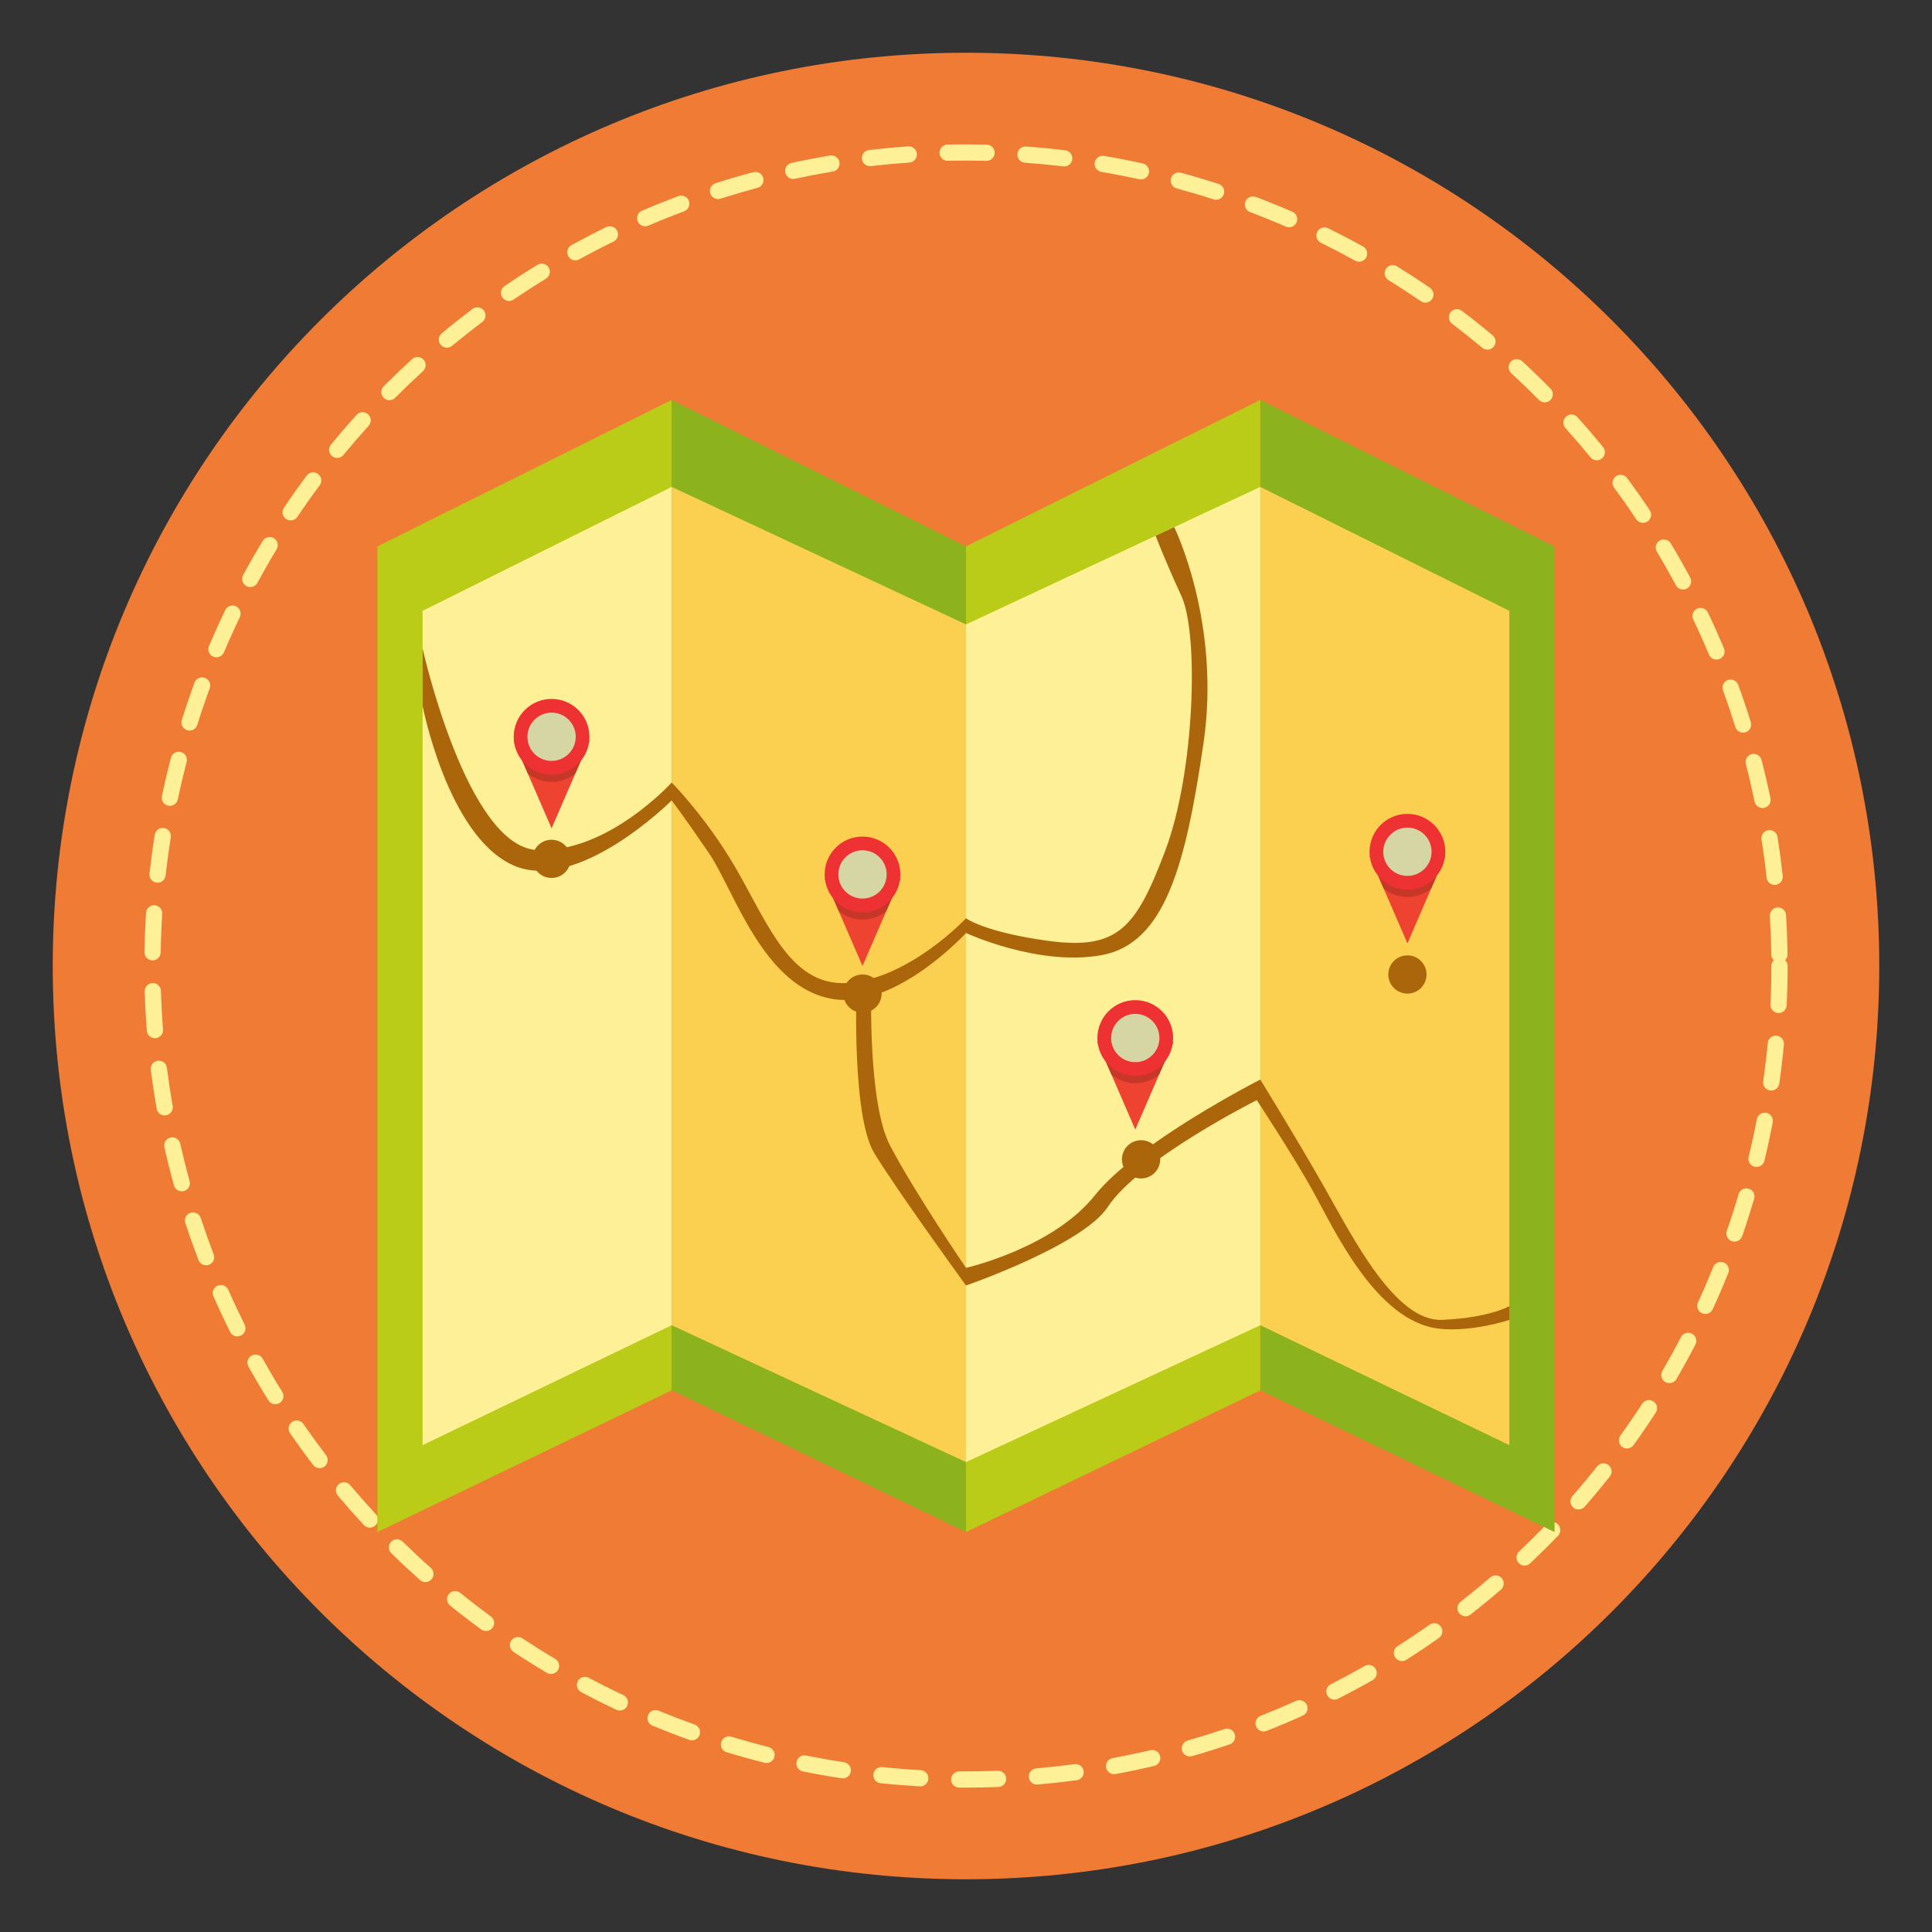 <?xml version="1.0" encoding="UTF-8"?><svg xmlns="http://www.w3.org/2000/svg" height="595.28pt" version="1.1" viewBox="0 0 595.28 595.28" width="595.28pt">
 <rect x="0" y="0" width="595.28" height="595.28" fill="#333333" stroke="none"/>
 <defs>
  <clipPath id="clip1">
   <path d="m158 228h24v13h-24z"/>
  </clipPath>
  <clipPath id="clip2">
   <path d="m158.28 228.3l11.67 26.93 11.67-26.93z"/>
  </clipPath>
  <clipPath id="clip3">
   <path d="m254 270h24v14h-24z"/>
  </clipPath>
  <clipPath id="clip4">
   <path d="m254.09 270.71l11.66 26.93 11.67-26.93z"/>
  </clipPath>
  <clipPath id="clip5">
   <path d="m338 321h24v13h-24z"/>
  </clipPath>
  <clipPath id="clip6">
   <path d="m338.13 321.12l11.67 26.92 11.66-26.92z"/>
  </clipPath>
  <clipPath id="clip7">
   <path d="m421 263h25v14h-25z"/>
  </clipPath>
  <clipPath id="clip8">
   <path d="m421.98 263.73l11.67 26.93 11.67-26.93z"/>
  </clipPath>
 </defs>
 <g id="surface1">
  <g id="change1_1"><path d="m579.03 297.64c0 155.41-125.98 281.39-281.39 281.39s-281.39-125.98-281.39-281.39c0.004-155.41 125.98-281.39 281.39-281.39 155.41 0.004 281.39 125.98 281.39 281.39" fill="#ef7b35"/></g>
  <g id="change2_1"><path d="m303.99 49.559h-0.06c-3.96-0.098-7.95-0.106-11.88-0.02-0.03 0.004-0.04 0.004-0.06 0.004-1.36 0-2.47-1.082-2.5-2.445-0.03-1.379 1.06-2.524 2.44-2.555 4.02-0.09 8.09-0.082 12.12 0.016 1.38 0.035 2.47 1.179 2.43 2.562-0.03 1.359-1.14 2.438-2.49 2.438zm-35.93 1.648c-1.25 0-2.33-0.937-2.48-2.211-0.16-1.371 0.82-2.613 2.19-2.773 3.99-0.469 8.04-0.848 12.06-1.125 1.35-0.094 2.57 0.941 2.67 2.32 0.09 1.375-0.95 2.57-2.32 2.668-3.94 0.273-7.92 0.644-11.82 1.102-0.1 0.011-0.2 0.019-0.3 0.019zm59.85 0.082c-0.1 0-0.2-0.008-0.3-0.019-3.91-0.469-7.89-0.852-11.82-1.137-1.38-0.102-2.42-1.297-2.32-2.672 0.1-1.379 1.3-2.422 2.67-2.316 4.02 0.289 8.07 0.679 12.06 1.16 1.37 0.168 2.35 1.41 2.19 2.781-0.16 1.269-1.24 2.203-2.48 2.203zm-83.51 3.856c-1.15 0-2.19-0.801-2.44-1.973-0.29-1.348 0.57-2.68 1.92-2.973 3.92-0.847 7.93-1.613 11.9-2.273 1.36-0.227 2.65 0.695 2.87 2.054 0.23 1.364-0.69 2.649-2.05 2.875-3.89 0.649-7.81 1.399-11.67 2.231-0.17 0.039-0.35 0.059-0.53 0.059zm107.15 0.144c-0.17 0-0.35-0.016-0.53-0.055-3.85-0.843-7.77-1.605-11.66-2.265-1.36-0.231-2.28-1.52-2.05-2.879 0.23-1.363 1.53-2.278 2.88-2.051 3.97 0.672 7.97 1.449 11.9 2.309 1.35 0.297 2.2 1.629 1.9 2.976-0.25 1.168-1.29 1.965-2.44 1.965zm-130.32 6.047c-1.05 0-2.03-0.676-2.37-1.738-0.43-1.317 0.3-2.723 1.62-3.145 3.82-1.223 7.73-2.367 11.62-3.406 1.33-0.359 2.7 0.433 3.06 1.769 0.36 1.332-0.43 2.704-1.77 3.059-3.81 1.02-7.64 2.145-11.39 3.344-0.26 0.078-0.51 0.117-0.77 0.117zm153.47 0.215c-0.25 0-0.51-0.039-0.76-0.121-3.75-1.211-7.58-2.344-11.39-3.375-1.33-0.36-2.12-1.735-1.76-3.067s1.73-2.121 3.07-1.761c3.88 1.05 7.79 2.211 11.61 3.445 1.32 0.422 2.04 1.832 1.61 3.144-0.34 1.059-1.32 1.735-2.38 1.735zm-175.9 8.172c-0.97 0-1.89-0.567-2.3-1.516-0.54-1.269 0.04-2.738 1.31-3.281 3.69-1.586 7.47-3.102 11.22-4.504 1.29-0.484 2.73 0.172 3.22 1.465 0.48 1.297-0.18 2.734-1.47 3.218-3.68 1.375-7.38 2.86-10.99 4.415-0.33 0.136-0.66 0.203-0.99 0.203zm198.4 0.308c-0.34 0-0.68-0.066-1-0.207-3.62-1.57-7.33-3.074-11.03-4.469-1.29-0.484-1.94-1.929-1.46-3.218 0.49-1.293 1.94-1.942 3.23-1.457 3.77 1.422 7.56 2.953 11.25 4.554 1.27 0.551 1.85 2.024 1.3 3.289-0.41 0.942-1.33 1.508-2.29 1.508zm-219.92 10.184c-0.88 0-1.74-0.469-2.19-1.301-0.66-1.211-0.22-2.726 0.99-3.391 3.52-1.929 7.13-3.8 10.74-5.562 1.24-0.602 2.73-0.09 3.34 1.152 0.61 1.239 0.09 2.739-1.15 3.34-3.54 1.727-7.08 3.559-10.53 5.453-0.38 0.207-0.79 0.309-1.2 0.309zm241.47 0.414c-0.41 0-0.82-0.102-1.2-0.313-3.46-1.91-7.01-3.761-10.55-5.504-1.24-0.609-1.75-2.105-1.14-3.343 0.61-1.242 2.1-1.75 3.35-1.145 3.61 1.778 7.23 3.664 10.75 5.617 1.21 0.668 1.65 2.188 0.98 3.399-0.46 0.824-1.31 1.289-2.19 1.289zm-261.9 12.094c-0.8 0-1.58-0.383-2.07-1.094-0.77-1.141-0.48-2.695 0.67-3.473 3.31-2.258 6.73-4.465 10.16-6.562 1.18-0.723 2.72-0.356 3.44 0.824 0.72 1.176 0.35 2.715-0.83 3.437-3.36 2.059-6.71 4.223-9.96 6.434-0.44 0.297-0.92 0.434-1.41 0.434zm282.33 0.519c-0.48 0-0.98-0.144-1.41-0.441-3.25-2.227-6.6-4.41-9.96-6.485-1.17-0.722-1.54-2.265-0.81-3.437 0.72-1.176 2.26-1.539 3.44-0.817 3.42 2.118 6.85 4.344 10.16 6.618 1.14 0.781 1.43 2.336 0.65 3.472-0.49 0.707-1.27 1.09-2.07 1.09zm-301.48 13.888c-0.72 0-1.43-0.31-1.93-0.9-0.88-1.07-0.73-2.64 0.33-3.52 3.08-2.56 6.28-5.089 9.5-7.511 1.1-0.828 2.67-0.605 3.5 0.496 0.83 1.106 0.61 2.672-0.49 3.5-3.16 2.375-6.29 4.855-9.32 7.355-0.47 0.4-1.03 0.58-1.59 0.58zm320.61 0.61c-0.57 0-1.13-0.19-1.6-0.58-3.03-2.53-6.16-5.02-9.3-7.406-1.1-0.832-1.31-2.402-0.48-3.504 0.84-1.098 2.41-1.312 3.5-0.48 3.21 2.429 6.4 4.97 9.48 7.55 1.07 0.89 1.2 2.46 0.32 3.52-0.5 0.59-1.21 0.9-1.92 0.9zm-338.32 15.56c-0.64 0-1.28-0.24-1.76-0.73-0.98-0.97-0.99-2.55-0.01-3.53 2.84-2.85 5.78-5.67 8.74-8.38 1.02-0.93 2.61-0.86 3.54 0.16s0.86 2.6-0.16 3.53c-2.91 2.66-5.79 5.42-8.58 8.22-0.49 0.49-1.13 0.73-1.77 0.73zm355.97 0.68c-0.64 0-1.28-0.25-1.78-0.74-2.76-2.8-5.64-5.58-8.54-8.25-1.02-0.94-1.08-2.51-0.15-3.53 0.94-1.01 2.52-1.08 3.53-0.15 2.97 2.73 5.9 5.56 8.72 8.42 0.97 0.98 0.96 2.56-0.02 3.53-0.49 0.48-1.12 0.72-1.76 0.72zm-372.07 17.11c-0.56 0-1.12-0.18-1.59-0.57-1.06-0.87-1.21-2.45-0.34-3.52 2.56-3.11 5.22-6.19 7.92-9.17 0.92-1.03 2.5-1.11 3.53-0.18 1.02 0.93 1.1 2.51 0.17 3.53-2.64 2.93-5.25 5.95-7.76 9-0.49 0.6-1.21 0.91-1.93 0.91zm388.1 0.73c-0.73 0-1.45-0.31-1.94-0.92-2.49-3.04-5.09-6.08-7.72-9.02-0.92-1.02-0.84-2.6 0.19-3.52 1.02-0.93 2.6-0.84 3.53 0.18 2.69 3 5.34 6.09 7.88 9.2 0.87 1.07 0.71 2.65-0.36 3.52-0.47 0.38-1.03 0.56-1.58 0.56zm-402.44 18.52c-0.477 0-0.965-0.14-1.391-0.43-1.144-0.77-1.449-2.32-0.68-3.46 2.243-3.34 4.602-6.66 7.008-9.9 0.824-1.11 2.391-1.34 3.5-0.51 1.106 0.82 1.336 2.39 0.512 3.5-2.363 3.17-4.672 6.43-6.871 9.69-0.481 0.72-1.274 1.11-2.078 1.11zm416.68 0.76c-0.8 0-1.59-0.39-2.08-1.12-2.18-3.27-4.47-6.53-6.82-9.7-0.82-1.11-0.59-2.68 0.53-3.5 1.1-0.82 2.67-0.58 3.49 0.52 2.39 3.24 4.74 6.57 6.96 9.91 0.77 1.15 0.46 2.7-0.69 3.47-0.42 0.28-0.91 0.42-1.39 0.42zm-429.12 19.78c-0.402 0-0.812-0.1-1.191-0.31-1.211-0.65-1.664-2.17-1.008-3.38 1.922-3.55 3.953-7.09 6.039-10.53 0.715-1.18 2.25-1.55 3.434-0.84 1.179 0.72 1.554 2.25 0.84 3.43-2.043 3.37-4.032 6.85-5.915 10.32-0.453 0.83-1.312 1.31-2.199 1.31zm441.46 0.75c-0.89 0-1.75-0.48-2.2-1.32-1.87-3.47-3.84-6.94-5.86-10.3-0.71-1.19-0.33-2.72 0.85-3.44 1.19-0.71 2.72-0.32 3.43 0.86 2.07 3.43 4.08 6.97 5.98 10.52 0.66 1.21 0.2 2.73-1.01 3.38-0.38 0.21-0.79 0.3-1.19 0.3zm-451.88 20.9c-0.324 0-0.656-0.07-0.972-0.2-1.27-0.54-1.868-2.01-1.328-3.28 1.574-3.71 3.253-7.43 5-11.06 0.597-1.24 2.089-1.77 3.335-1.17 1.243 0.6 1.766 2.09 1.168 3.34-1.71 3.55-3.359 7.2-4.898 10.84-0.406 0.95-1.332 1.53-2.305 1.53zm462.18 0.7c-0.97 0-1.9-0.57-2.31-1.53-1.51-3.61-3.14-7.25-4.84-10.81-0.59-1.25-0.07-2.74 1.18-3.34 1.25-0.59 2.74-0.06 3.33 1.18 1.74 3.63 3.4 7.35 4.95 11.04 0.53 1.27-0.07 2.74-1.34 3.27-0.32 0.13-0.65 0.19-0.97 0.19zm-470.47 21.86c-0.25 0-0.5-0.04-0.75-0.11-1.316-0.42-2.051-1.82-1.637-3.14 1.204-3.83 2.516-7.7 3.911-11.5 0.472-1.29 1.91-1.96 3.207-1.48s1.961 1.91 1.488 3.21c-1.367 3.72-2.656 7.51-3.836 11.27-0.332 1.07-1.32 1.75-2.383 1.75zm478.66 0.65c-1.06 0-2.05-0.69-2.38-1.76-1.17-3.75-2.44-7.54-3.8-11.25-0.47-1.3 0.2-2.73 1.5-3.2 1.3-0.48 2.73 0.19 3.2 1.49 1.38 3.79 2.68 7.65 3.87 11.48 0.41 1.32-0.32 2.72-1.64 3.13-0.25 0.08-0.5 0.11-0.75 0.11zm-484.72 22.56c-0.172 0-0.344-0.02-0.52-0.06-1.352-0.28-2.215-1.61-1.93-2.96 0.825-3.93 1.762-7.9 2.778-11.79 0.347-1.34 1.715-2.13 3.05-1.79 1.336 0.35 2.137 1.72 1.79 3.05-0.997 3.82-1.915 7.71-2.727 11.56-0.246 1.18-1.285 1.99-2.441 1.99zm490.72 0.66c-1.16 0-2.2-0.81-2.45-1.99-0.8-3.85-1.7-7.75-2.69-11.56-0.34-1.34 0.46-2.7 1.8-3.05 1.34-0.34 2.7 0.46 3.04 1.8 1.01 3.89 1.93 7.86 2.75 11.8 0.28 1.35-0.59 2.67-1.94 2.95-0.17 0.04-0.34 0.05-0.51 0.05zm-494.52 23.02c-0.094 0-0.188-0.01-0.281-0.02-1.371-0.16-2.36-1.39-2.207-2.76 0.449-4 0.996-8.04 1.636-12 0.219-1.37 1.504-2.29 2.864-2.08 1.363 0.22 2.289 1.5 2.074 2.87-0.625 3.88-1.164 7.84-1.606 11.76-0.14 1.28-1.226 2.23-2.48 2.23zm498.26 0.67c-1.26 0-2.34-0.95-2.48-2.22-0.43-3.93-0.96-7.89-1.57-11.78-0.22-1.36 0.71-2.64 2.08-2.85 1.36-0.22 2.64 0.71 2.86 2.08 0.62 3.96 1.16 8 1.6 12 0.15 1.37-0.84 2.61-2.21 2.76-0.1 0.01-0.19 0.01-0.28 0.01zm-499.79 23.26h-0.043c-1.379-0.02-2.481-1.16-2.457-2.54 0.066-4.03 0.23-8.1 0.484-12.11 0.09-1.37 1.285-2.42 2.656-2.33 1.375 0.09 2.422 1.27 2.336 2.65-0.254 3.93-0.414 7.92-0.476 11.87-0.024 1.37-1.137 2.46-2.5 2.46zm501 16.22h-0.12c-1.38-0.07-2.44-1.24-2.38-2.62 0.19-3.92 0.28-7.92 0.28-11.87 0-0.69 0.28-1.31 0.73-1.76-0.46-0.45-0.74-1.06-0.75-1.75-0.06-3.95-0.21-7.95-0.45-11.87-0.08-1.38 0.97-2.57 2.35-2.65 1.38-0.09 2.56 0.96 2.64 2.34 0.25 4.01 0.4 8.08 0.46 12.11 0.01 0.7-0.27 1.33-0.73 1.8 0.47 0.45 0.75 1.08 0.75 1.78 0 4.03-0.1 8.1-0.28 12.11-0.07 1.34-1.17 2.38-2.5 2.38zm-500.28 7.75c-1.293 0-2.387-0.99-2.488-2.3-0.313-4.01-0.535-8.07-0.656-12.1-0.043-1.38 1.043-2.53 2.422-2.57 1.418-0.06 2.535 1.04 2.574 2.42 0.121 3.94 0.336 7.94 0.644 11.86 0.106 1.38-0.922 2.58-2.297 2.69h-0.199zm498.02 16.13c-0.12 0-0.24-0.01-0.36-0.03-1.37-0.19-2.32-1.46-2.12-2.83 0.56-3.88 1.03-7.85 1.4-11.79 0.13-1.38 1.34-2.36 2.73-2.25 1.37 0.13 2.38 1.35 2.25 2.72-0.38 4.02-0.86 8.07-1.43 12.03-0.18 1.25-1.25 2.15-2.47 2.15zm-495.02 7.67c-1.191 0-2.246-0.86-2.457-2.07-0.691-3.96-1.301-7.99-1.805-11.98-0.171-1.37 0.801-2.62 2.168-2.79 1.372-0.18 2.622 0.79 2.793 2.16 0.497 3.92 1.09 7.87 1.77 11.75 0.238 1.36-0.672 2.65-2.035 2.89-0.145 0.02-0.289 0.04-0.434 0.04zm490.48 15.87c-0.2 0-0.4-0.02-0.6-0.07-1.33-0.32-2.16-1.68-1.83-3.02 0.93-3.83 1.78-7.73 2.52-11.6 0.26-1.35 1.58-2.24 2.93-1.98 1.36 0.26 2.24 1.57 1.98 2.93-0.76 3.94-1.62 7.92-2.58 11.83-0.27 1.15-1.29 1.91-2.42 1.91zm-485.2 7.52c-1.098 0-2.106-0.72-2.411-1.83-1.07-3.88-2.062-7.83-2.945-11.75-0.305-1.35 0.543-2.69 1.891-2.99 1.347-0.31 2.683 0.54 2.988 1.89 0.867 3.84 1.836 7.72 2.887 11.52 0.367 1.33-0.414 2.7-1.746 3.07-0.219 0.07-0.446 0.09-0.664 0.09zm478.41 15.49c-0.27 0-0.54-0.04-0.82-0.14-1.3-0.45-1.99-1.88-1.54-3.18 1.3-3.72 2.52-7.53 3.63-11.31 0.4-1.32 1.78-2.08 3.11-1.69s2.08 1.78 1.69 3.11c-1.14 3.85-2.38 7.74-3.7 11.53-0.36 1.03-1.33 1.68-2.37 1.68zm-470.92 7.3c-1.004 0-1.953-0.61-2.332-1.61-1.442-3.75-2.809-7.59-4.067-11.41-0.429-1.32 0.285-2.73 1.594-3.16 1.313-0.43 2.727 0.28 3.156 1.59 1.235 3.75 2.575 7.52 3.985 11.19 0.496 1.29-0.149 2.74-1.442 3.23-0.293 0.11-0.597 0.17-0.894 0.17zm461.94 14.99c-0.35 0-0.71-0.07-1.05-0.23-1.25-0.57-1.8-2.06-1.22-3.32 1.65-3.57 3.23-7.25 4.71-10.92 0.52-1.28 1.97-1.9 3.25-1.38 1.29 0.52 1.91 1.97 1.39 3.25-1.51 3.75-3.13 7.5-4.81 11.15-0.42 0.91-1.33 1.45-2.27 1.45zm-452.3 6.92c-0.918 0-1.801-0.51-2.239-1.39-1.793-3.59-3.515-7.28-5.129-10.95-0.558-1.26 0.016-2.74 1.278-3.29 1.265-0.56 2.742 0.01 3.297 1.28 1.582 3.6 3.273 7.2 5.031 10.73 0.613 1.24 0.109 2.74-1.125 3.35-0.356 0.18-0.738 0.27-1.113 0.27zm441.22 14.39c-0.42 0-0.86-0.11-1.25-0.34-1.2-0.69-1.6-2.22-0.9-3.41 1.99-3.43 3.92-6.93 5.74-10.42 0.63-1.23 2.14-1.7 3.37-1.06 1.22 0.63 1.7 2.14 1.06 3.37-1.85 3.56-3.82 7.13-5.85 10.62-0.47 0.8-1.3 1.24-2.17 1.24zm-429.52 6.5c-0.832 0-1.649-0.41-2.121-1.17-2.125-3.4-4.196-6.9-6.16-10.42-0.672-1.2-0.243-2.73 0.961-3.4 1.207-0.67 2.726-0.24 3.402 0.96 1.926 3.44 3.957 6.88 6.039 10.21 0.73 1.17 0.371 2.71-0.801 3.45-0.41 0.25-0.867 0.37-1.32 0.37zm416.46 13.64c-0.51 0-1.02-0.15-1.46-0.47-1.12-0.81-1.38-2.37-0.57-3.49 2.3-3.21 4.56-6.51 6.71-9.81 0.75-1.16 2.29-1.49 3.45-0.74s1.49 2.3 0.74 3.46c-2.19 3.37-4.49 6.74-6.84 10.01-0.49 0.68-1.26 1.04-2.03 1.04zm-402.82 6.07c-0.75 0-1.492-0.34-1.984-0.98-2.445-3.19-4.844-6.49-7.129-9.79-0.785-1.14-0.504-2.69 0.633-3.48 1.133-0.78 2.691-0.5 3.477 0.63 2.242 3.24 4.593 6.47 6.983 9.6 0.84 1.09 0.64 2.66-0.46 3.5-0.453 0.35-0.988 0.52-1.52 0.52zm387.9 12.73c-0.59 0-1.18-0.21-1.65-0.62-1.04-0.91-1.14-2.49-0.23-3.53 2.6-2.97 5.16-6.05 7.6-9.13 0.86-1.07 2.43-1.26 3.51-0.4 1.09 0.86 1.27 2.43 0.41 3.51-2.5 3.14-5.11 6.28-7.76 9.31-0.49 0.57-1.19 0.86-1.88 0.86zm-372.43 5.59c-0.68 0-1.34-0.27-1.84-0.8-2.73-2.95-5.43-6-8.02-9.07-0.9-1.05-0.77-2.63 0.29-3.52s2.64-0.76 3.52 0.3c2.55 3.01 5.19 6 7.87 8.89 0.94 1.01 0.89 2.59-0.13 3.53-0.48 0.45-1.09 0.67-1.69 0.67zm355.79 11.69c-0.66 0-1.32-0.26-1.81-0.79-0.95-1-0.91-2.58 0.1-3.53 2.86-2.7 5.7-5.52 8.43-8.36 0.96-0.99 2.55-1.02 3.54-0.06 0.99 0.95 1.02 2.54 0.07 3.53-2.79 2.9-5.69 5.76-8.61 8.53-0.48 0.45-1.1 0.68-1.72 0.68zm-338.66 5.09c-0.59 0-1.18-0.21-1.66-0.63-3.01-2.68-5.99-5.46-8.86-8.27-0.98-0.97-1-2.55-0.03-3.54 0.96-0.98 2.54-1 3.53-0.03 2.82 2.75 5.74 5.48 8.69 8.1 1.03 0.92 1.12 2.5 0.2 3.53-0.49 0.55-1.18 0.84-1.87 0.84zm320.47 10.53c-0.74 0-1.48-0.34-1.97-0.97-0.85-1.08-0.65-2.66 0.44-3.51 3.11-2.42 6.2-4.95 9.18-7.51 1.05-0.9 2.63-0.78 3.53 0.27 0.9 1.04 0.78 2.62-0.27 3.52-3.05 2.62-6.2 5.2-9.37 7.67-0.46 0.35-1 0.53-1.54 0.53zm-301.8 4.55c-0.51 0-1.03-0.16-1.48-0.49-3.23-2.36-6.47-4.85-9.6-7.38-1.08-0.88-1.24-2.45-0.38-3.52 0.87-1.07 2.44-1.25 3.52-0.38 3.08 2.49 6.24 4.93 9.42 7.25 1.11 0.81 1.36 2.38 0.54 3.49-0.49 0.67-1.25 1.03-2.02 1.03zm282.22 9.25c-0.83 0-1.63-0.4-2.11-1.15-0.74-1.17-0.4-2.71 0.76-3.45 3.32-2.11 6.63-4.33 9.86-6.61 1.13-0.79 2.69-0.52 3.48 0.61 0.8 1.12 0.53 2.68-0.6 3.48-3.29 2.32-6.67 4.59-10.05 6.73-0.42 0.27-0.88 0.39-1.34 0.39zm-262.19 3.98c-0.44 0-0.88-0.11-1.28-0.35-3.46-2.05-6.91-4.22-10.27-6.44-1.16-0.76-1.47-2.31-0.71-3.47 0.76-1.15 2.31-1.46 3.46-0.7 3.3 2.17 6.68 4.3 10.08 6.31 1.18 0.71 1.57 2.24 0.87 3.43-0.47 0.79-1.3 1.22-2.15 1.22zm241.39 7.9c-0.91 0-1.79-0.5-2.23-1.37-0.63-1.23-0.14-2.74 1.09-3.36 3.5-1.78 7.01-3.67 10.44-5.63 1.19-0.68 2.72-0.27 3.41 0.93 0.68 1.2 0.26 2.73-0.93 3.41-3.5 2-7.08 3.93-10.65 5.75-0.36 0.18-0.75 0.27-1.13 0.27zm-220.18 3.37c-0.35 0-0.72-0.08-1.06-0.24-3.64-1.71-7.29-3.54-10.85-5.43-1.22-0.65-1.69-2.16-1.04-3.38s2.16-1.68 3.38-1.04c3.49 1.86 7.07 3.65 10.64 5.33 1.25 0.59 1.78 2.07 1.19 3.32-0.42 0.91-1.32 1.44-2.26 1.44zm198.35 6.45c-1 0-1.94-0.61-2.33-1.59-0.5-1.29 0.13-2.73 1.42-3.24 3.64-1.44 7.32-2.98 10.91-4.6 1.26-0.56 2.74 0 3.31 1.25 0.56 1.27 0 2.75-1.26 3.31-3.66 1.65-7.41 3.23-11.14 4.69-0.3 0.12-0.61 0.18-0.91 0.18zm-176.14 2.72c-0.27 0-0.56-0.04-0.84-0.14-3.79-1.36-7.59-2.83-11.33-4.37-1.27-0.52-1.88-1.99-1.35-3.26 0.52-1.28 1.99-1.88 3.26-1.36 3.66 1.51 7.4 2.95 11.11 4.28 1.3 0.47 1.97 1.9 1.51 3.2-0.37 1.02-1.33 1.65-2.36 1.65zm153.42 4.97c-1.09 0-2.09-0.71-2.41-1.81-0.37-1.33 0.4-2.72 1.72-3.09 3.8-1.09 7.61-2.28 11.34-3.54 1.31-0.44 2.73 0.26 3.17 1.57 0.44 1.3-0.26 2.72-1.57 3.16-3.8 1.29-7.69 2.51-11.56 3.61-0.23 0.07-0.46 0.1-0.69 0.1zm-130.44 2.02c-0.2 0-0.41-0.02-0.61-0.08-3.91-0.98-7.83-2.07-11.68-3.24-1.32-0.4-2.06-1.8-1.66-3.12s1.8-2.07 3.12-1.66c3.77 1.14 7.61 2.21 11.44 3.18 1.34 0.33 2.15 1.69 1.82 3.03-0.29 1.14-1.31 1.89-2.43 1.89zm107.09 3.45c-1.19 0-2.24-0.85-2.46-2.05-0.25-1.36 0.65-2.66 2.01-2.91 3.87-0.72 7.79-1.53 11.62-2.43 1.35-0.32 2.69 0.52 3.01 1.86 0.31 1.35-0.52 2.69-1.87 3.01-3.92 0.91-7.9 1.75-11.86 2.48-0.15 0.02-0.31 0.04-0.45 0.04zm-83.58 1.29c-0.12 0-0.25-0.01-0.37-0.03-4-0.61-8.01-1.32-11.94-2.11-1.35-0.27-2.23-1.59-1.95-2.94 0.27-1.36 1.59-2.24 2.94-1.96 3.85 0.77 7.78 1.47 11.7 2.06 1.36 0.21 2.3 1.49 2.09 2.85-0.18 1.24-1.25 2.13-2.47 2.13zm59.81 1.91c-1.29 0-2.38-0.98-2.49-2.29-0.12-1.37 0.9-2.58 2.28-2.7 3.94-0.34 7.91-0.78 11.8-1.3 1.37-0.19 2.63 0.77 2.81 2.14 0.19 1.37-0.78 2.63-2.14 2.81-3.97 0.53-8.03 0.98-12.04 1.33-0.08 0.01-0.15 0.01-0.22 0.01zm-35.95 0.55h-0.14c-4.03-0.23-8.09-0.55-12.08-0.96-1.37-0.14-2.37-1.37-2.23-2.74 0.14-1.38 1.38-2.39 2.75-2.23 3.9 0.4 7.88 0.72 11.83 0.93 1.38 0.08 2.44 1.26 2.36 2.64-0.07 1.33-1.18 2.36-2.49 2.36zm14.09 0.39c-0.71 0-1.42 0-2.12-0.01-1.39-0.01-2.5-1.14-2.48-2.52 0.01-1.38 1.16-2.48 2.51-2.48 3.94 0.03 7.93-0.03 11.88-0.18 1.36-0.05 2.55 1.02 2.6 2.4s-1.02 2.54-2.4 2.6c-3.32 0.12-6.68 0.19-9.99 0.19" fill="#fef096"/></g>
  <g id="change3_1"><path d="m478.99 472.05l-90.68-43.66v-305.16l90.68 45.13v303.69" fill="#8cb21d"/></g>
  <g id="change4_1"><path d="m206.96 428.39l-90.67 43.66v-303.69l90.67-45.13v305.16" fill="#bacc17"/></g>
  <g id="change2_2"><path d="m206.96 408.32l-76.75 36.95v-257.06l76.75-38.19v258.3" fill="#fef096"/></g>
  <g id="change5_1"><path d="m388.31 408.32l76.75 36.95v-257.06l-76.75-38.19v258.3" fill="#fbcf4f"/></g>
  <g id="change3_2"><path d="m297.64 472.05l-90.68-43.66v-305.16l90.68 45.13v303.69" fill="#8cb21d"/></g>
  <g id="change4_2"><path d="m388.31 428.39l-90.67 43.66v-303.69l90.67-45.13v305.16" fill="#bacc17"/></g>
  <g id="change2_3"><path d="m388.31 408.32l-90.67 42.17v-258.09l90.67-42.38v258.3" fill="#fef096"/></g>
  <g id="change5_2"><path d="m206.96 408.32l90.68 42.17v-258.09l-90.68-42.38v258.3" fill="#fbcf4f"/></g>
  <g id="change6_1"><path d="m130.21 199.8s13.59 61.2 35.35 62.11 41.4-20.8 41.4-20.8 8.88 8.93 17.48 22.61c11.13 17.71 17.88 40.59 36.92 39.14s36.28-19.92 36.28-19.92 5.75 4.26 25.07 6.92c21.65 2.98 27.26-3.75 36.33-27.77 9.07-24.03 10.42-66.64 4.98-78.43-5.43-11.78-7.94-18.58-7.94-18.58l5.71-2.67s14.48 29.36 9.03 66.56c-5.43 37.19-11.78 61.67-31.27 65.3-19.5 3.62-41.91-6.8-41.91-6.8s-21.22 23.19-40.59 20.4c-21.76-3.14-30.83-33.55-38.53-44.88-7.71-11.33-11.56-16.36-11.56-16.36s-29.24 29.17-49.19 19.82c-19.94-9.35-27.56-48.98-27.56-48.98v-17.67" fill="#ab650a"/></g>
  <g id="change6_2"><path d="m268.46 304.82s-1.07 34.97 5.74 48.06c7.56 14.5 23.44 37.77 23.44 37.77s26.73-6.04 39.72-22.36c13-16.32 50.95-35.66 50.95-35.66s11.01 17.83 19.78 33.24c8.76 15.41 21.75 41.4 36.26 40.8s20.71-4.23 20.71-4.23v4.24s-11.36 3.83-21.62 2.71c-19.34-2.12-32.33-30.53-38.68-42.01s-17.53-28.41-17.53-28.41-36.27 18.21-45.93 32.94c-7.7 11.73-43.66 24.18-43.66 24.18s-21.55-29.69-28.27-40.8c-6.96-11.48-5.44-50.47-5.44-50.47h4.53" fill="#ab650a"/></g>
  <g id="change7_1"><path d="m158.28 228.3l11.67 26.93 11.67-26.93z" fill="#ef4332"/></g>
  <g clip-path="url(#clip1)">
   <g clip-path="url(#clip2)" id="change8_1">
    <path d="m181.62 229.27c0 6.45-5.23 11.67-11.67 11.67s-11.67-5.22-11.67-11.67c0-6.44 5.23-11.66 11.67-11.66s11.67 5.22 11.67 11.66" fill="#c63728"/>
   </g>
  </g>
  <g id="change9_1"><path d="m181.62 227.02c0 6.44-5.23 11.66-11.67 11.66s-11.67-5.22-11.67-11.66c0-6.45 5.23-11.67 11.67-11.67s11.67 5.22 11.67 11.67" fill="#ee3133"/></g>
  <g id="change10_1"><path d="m177.39 227.02c0 4.1-3.33 7.43-7.44 7.43s-7.44-3.33-7.44-7.43c0-4.11 3.33-7.45 7.44-7.45s7.44 3.34 7.44 7.45" fill="#d6d6a4"/></g>
  <g id="change7_2"><path d="m254.09 270.71l11.66 26.93 11.67-26.93z" fill="#ef4332"/></g>
  <g clip-path="url(#clip3)">
   <g clip-path="url(#clip4)" id="change8_2">
    <path d="m277.42 271.68c0 6.45-5.22 11.67-11.67 11.67-6.44 0-11.66-5.22-11.66-11.67 0-6.44 5.22-11.66 11.66-11.66 6.45 0 11.67 5.22 11.67 11.66" fill="#c63728"/>
   </g>
  </g>
  <g id="change9_2"><path d="m277.42 269.43c0 6.44-5.22 11.66-11.67 11.66-6.44 0-11.66-5.22-11.66-11.66 0-6.45 5.22-11.67 11.66-11.67 6.45 0 11.67 5.22 11.67 11.67" fill="#ee3133"/></g>
  <g id="change10_2"><path d="m273.19 269.43c0 4.11-3.33 7.43-7.44 7.43s-7.44-3.32-7.44-7.43 3.33-7.45 7.44-7.45 7.44 3.34 7.44 7.45" fill="#d6d6a4"/></g>
  <g id="change7_3"><path d="m338.13 321.12l11.67 26.92 11.66-26.92z" fill="#ef4332"/></g>
  <g clip-path="url(#clip5)">
   <g clip-path="url(#clip6)" id="change8_3">
    <path d="m361.46 322.09c0 6.44-5.22 11.66-11.66 11.66-6.45 0-11.67-5.22-11.67-11.66 0-6.45 5.22-11.67 11.67-11.67 6.44 0 11.66 5.22 11.66 11.67" fill="#c63728"/>
   </g>
  </g>
  <g id="change9_3"><path d="m361.46 319.83c0 6.44-5.22 11.67-11.66 11.67-6.45 0-11.67-5.23-11.67-11.67s5.22-11.67 11.67-11.67c6.44 0 11.66 5.23 11.66 11.67" fill="#ee3133"/></g>
  <g id="change10_3"><path d="m357.23 319.83c0 4.11-3.33 7.44-7.43 7.44-4.11 0-7.44-3.33-7.44-7.44s3.33-7.44 7.44-7.44c4.1 0 7.43 3.33 7.43 7.44" fill="#d6d6a4"/></g>
  <g id="change7_4"><path d="m421.98 263.73l11.67 26.93 11.67-26.93z" fill="#ef4332"/></g>
  <g clip-path="url(#clip7)">
   <g clip-path="url(#clip8)" id="change8_4">
    <path d="m445.32 264.7c0 6.44-5.23 11.67-11.67 11.67s-11.67-5.23-11.67-11.67c0-6.45 5.23-11.67 11.67-11.67s11.67 5.22 11.67 11.67" fill="#c63728"/>
   </g>
  </g>
  <g id="change9_4"><path d="m445.32 262.44c0 6.44-5.23 11.67-11.67 11.67s-11.67-5.23-11.67-11.67 5.23-11.67 11.67-11.67 11.67 5.23 11.67 11.67" fill="#ee3133"/></g>
  <g id="change10_4"><path d="m441.09 262.44c0 4.11-3.33 7.44-7.44 7.44s-7.44-3.33-7.44-7.44 3.33-7.44 7.44-7.44 7.44 3.33 7.44 7.44" fill="#d6d6a4"/></g>
  <g id="change6_3"><path d="m175.84 264.63c0 3.26-2.64 5.89-5.89 5.89s-5.89-2.63-5.89-5.89c0-3.25 2.64-5.89 5.89-5.89s5.89 2.64 5.89 5.89" fill="#ab650a"/></g>
  <g id="change6_4"><path d="m271.64 306.14c0 3.26-2.63 5.9-5.89 5.9-3.25 0-5.89-2.64-5.89-5.9 0-3.25 2.64-5.89 5.89-5.89 3.26 0 5.89 2.64 5.89 5.89" fill="#ab650a"/></g>
  <g id="change6_5"><path d="m357.48 357.21c0 3.25-2.64 5.89-5.9 5.89s-5.89-2.64-5.89-5.89c0-3.26 2.63-5.89 5.89-5.89s5.9 2.63 5.9 5.89" fill="#ab650a"/></g>
  <g id="change6_6"><path d="m439.54 300.25c0 3.26-2.63 5.89-5.89 5.89s-5.89-2.63-5.89-5.89c0-3.25 2.63-5.89 5.89-5.89s5.89 2.64 5.89 5.89" fill="#ab650a"/></g>
 </g>
</svg>